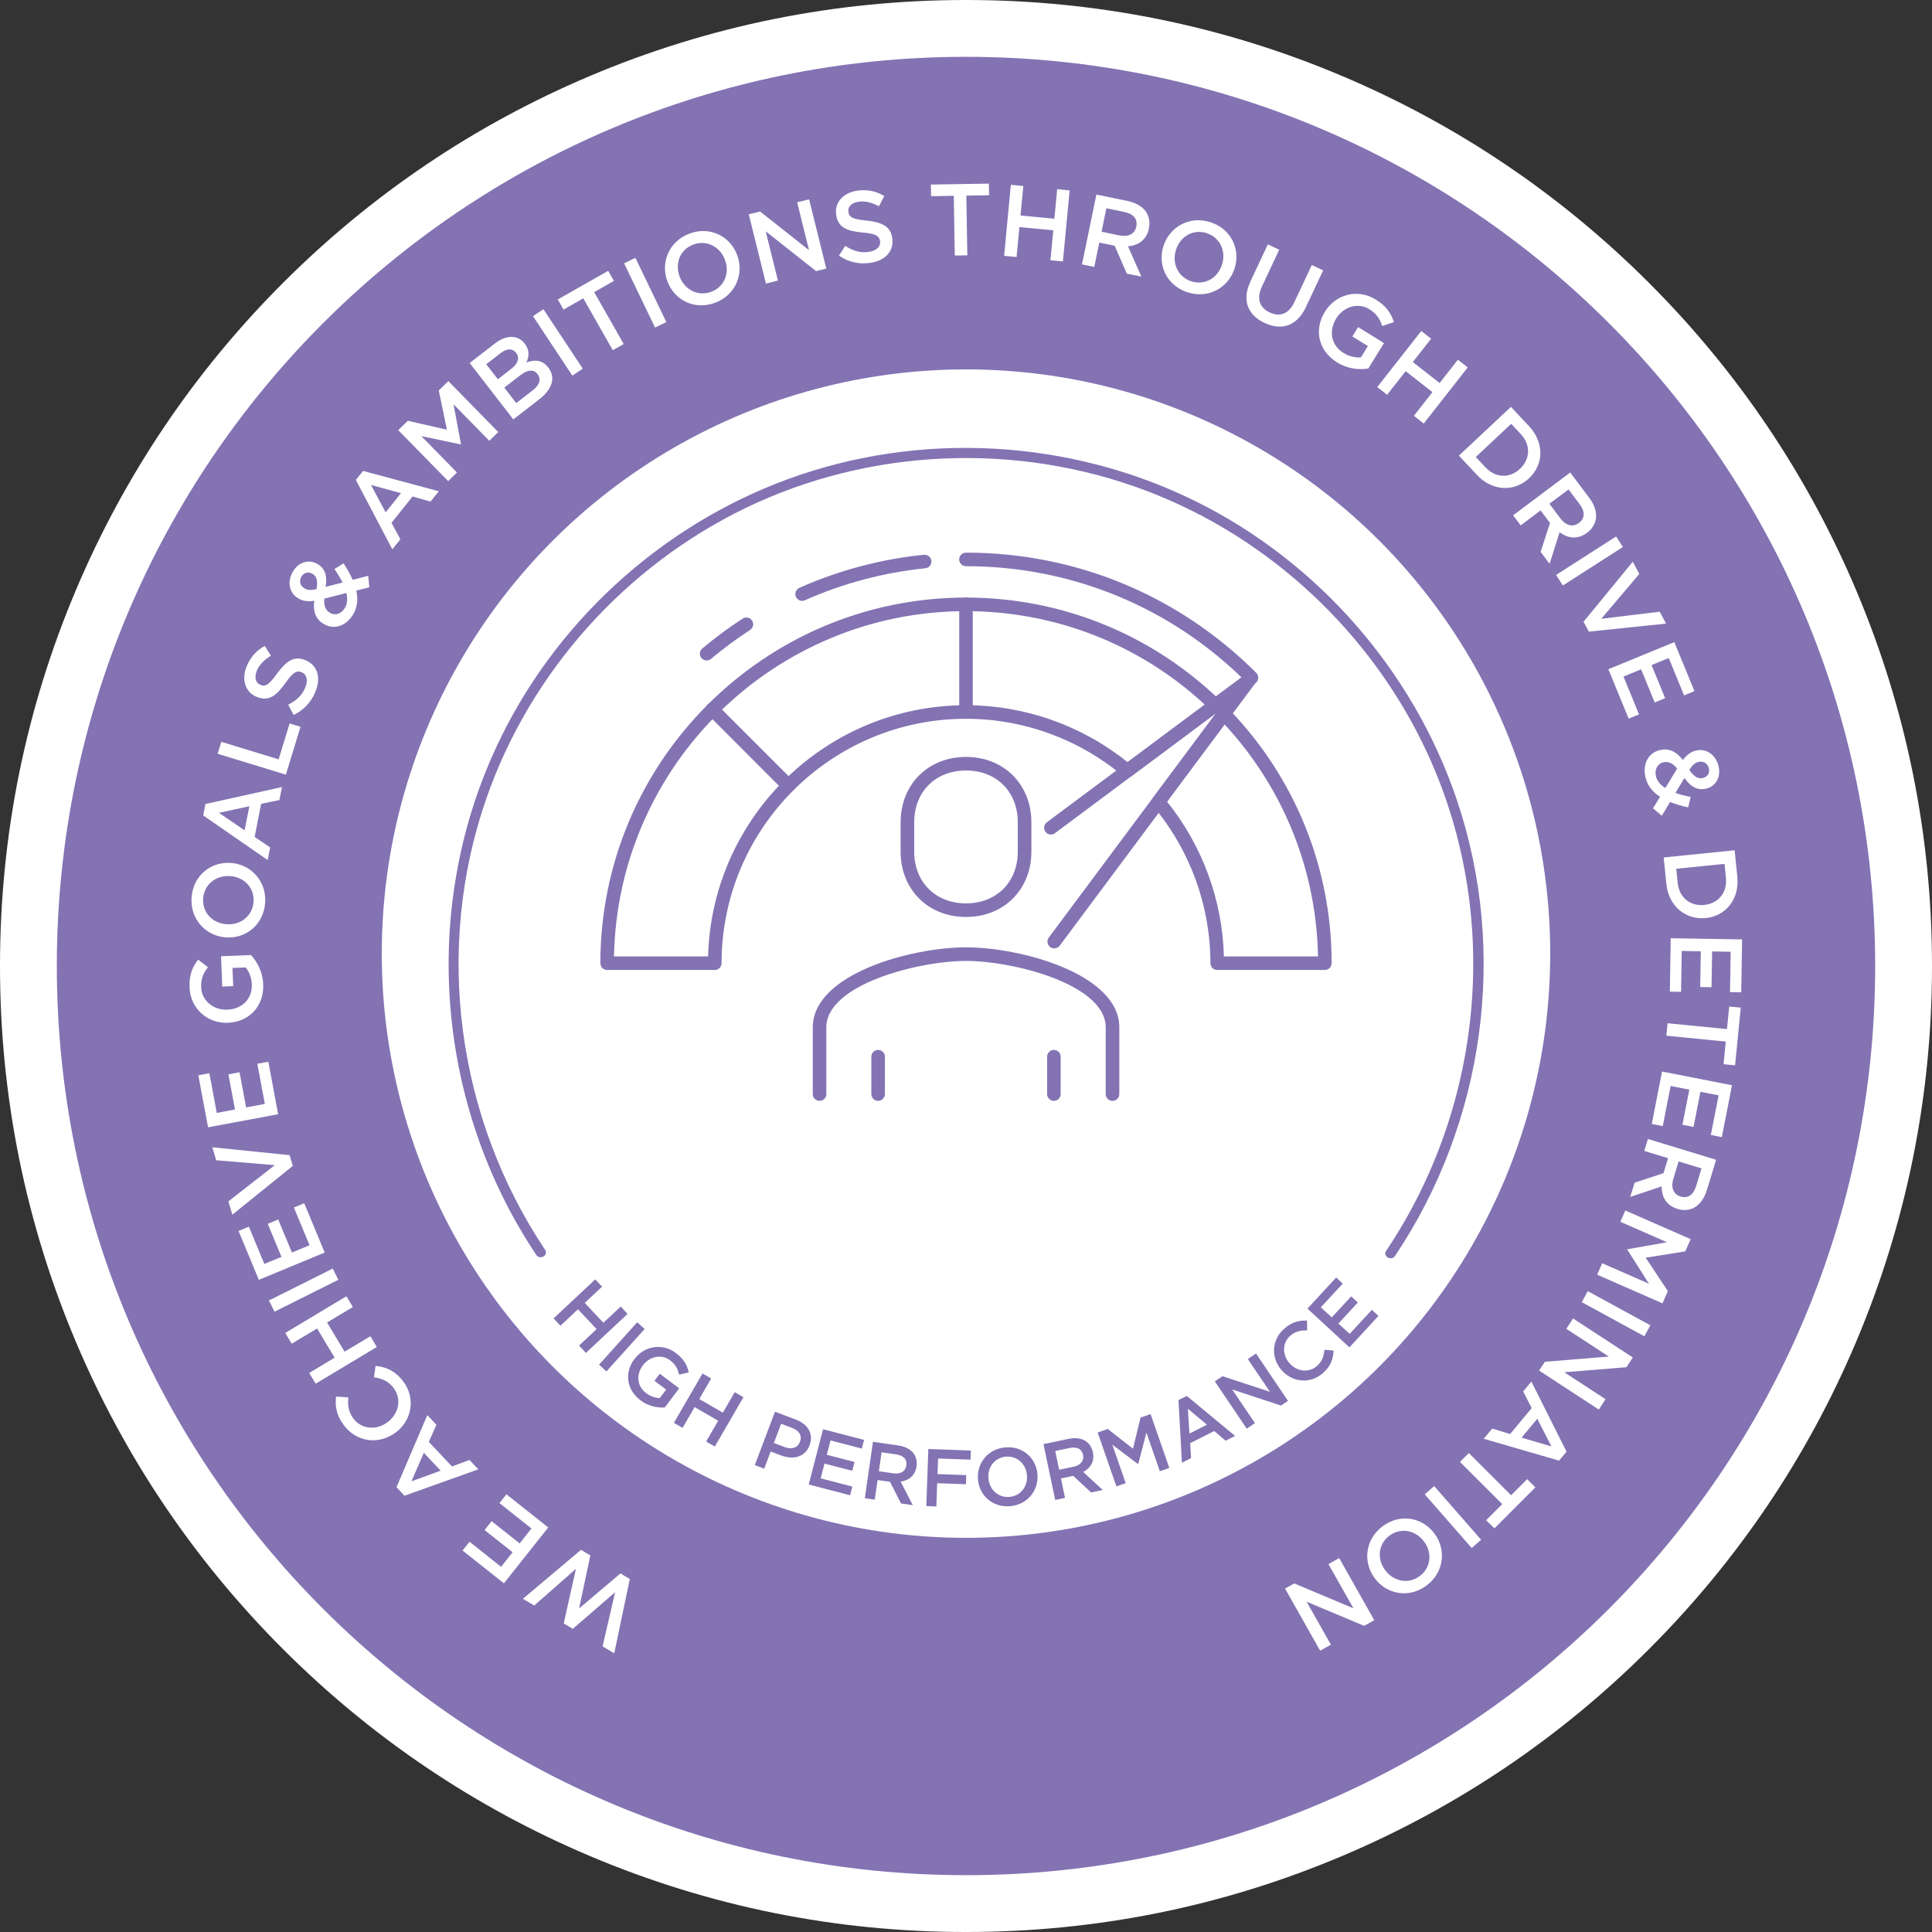 <?xml version="1.0" encoding="UTF-8"?> <svg xmlns="http://www.w3.org/2000/svg" id="Layer_1" viewBox="0 0 510 510"><rect x="0" y="0" width="510" height="510" fill="#333333" stroke="none"/><defs><style>.cls-1{fill:#8373b3;}.cls-1,.cls-2,.cls-3{stroke-width:0px;}.cls-2{fill:#2a87a0;}.cls-3{fill:#fff;}</style></defs><path class="cls-1" d="M255,502.5c-66.11,0-128.26-25.74-175.01-72.49S7.5,321.11,7.5,255,33.24,126.74,79.99,79.99C126.74,33.24,188.89,7.5,255,7.5s128.26,25.74,175.01,72.49c46.75,46.75,72.49,108.9,72.49,175.01s-25.74,128.26-72.49,175.01-108.9,72.49-175.01,72.49Z"></path><path class="cls-3" d="M255,15c132.55,0,240,107.45,240,240s-107.45,240-240,240S15,387.55,15,255,122.45,15,255,15M255,0c-34.42,0-67.81,6.74-99.26,20.05-30.37,12.84-57.64,31.23-81.05,54.64-23.41,23.41-41.8,50.68-54.64,81.05C6.74,187.19,0,220.58,0,255s6.74,67.81,20.05,99.26c12.84,30.37,31.23,57.64,54.64,81.05,23.41,23.41,50.68,41.8,81.05,54.64,31.45,13.3,64.84,20.05,99.26,20.05s67.81-6.74,99.26-20.05c30.37-12.84,57.64-31.23,81.05-54.64,23.41-23.41,41.8-50.68,54.64-81.05,13.3-31.45,20.05-64.84,20.05-99.26s-6.74-67.81-20.05-99.26c-12.84-30.37-31.23-57.64-54.64-81.05-23.41-23.41-50.68-41.8-81.05-54.64C322.81,6.74,289.42,0,255,0h0Z"></path><circle class="cls-3" cx="255" cy="251.73" r="154.22"></circle><path class="cls-3" d="M162.14,436.43l-3.07-1.83,3.3-14.29-11.16,9.66-2.4-1.43,3.22-14.4-11.01,9.68-2.98-1.78,15.33-12.92,2.47,1.48-2.97,13.99,10.91-9.24,2.47,1.48-4.11,19.63Z"></path><path class="cls-3" d="M133.04,417.97l-10.94-8.67,1.84-2.32,8.34,6.62,3.04-3.84-7.4-5.86,1.85-2.34,7.4,5.86,3.12-3.94-8.45-6.7,1.84-2.32,11.04,8.75-11.7,14.75Z"></path><path class="cls-3" d="M106.76,394.82l-2.1-2.23,8.14-19.03,2.4,2.55-2,4.51,6.1,6.48,4.64-1.7,2.32,2.47-19.49,6.96ZM111.88,383.5l-3.26,7.53,7.7-2.81-4.44-4.72Z"></path><path class="cls-3" d="M104.5,378.1l-.04.03c-4.26,3.24-10.18,2.7-13.61-1.81-2.12-2.78-2.42-5.19-2.14-7.66l3.23.21c-.19,2.07.05,3.88,1.37,5.62,2.15,2.83,6.08,3.15,9.01.92l.04-.03c2.93-2.23,3.73-6.11,1.55-8.98-1.38-1.82-3.02-2.47-5.2-2.84l.43-2.99c2.8.27,5.16,1.28,7.28,4.06,3.32,4.37,2.39,10.21-1.91,13.48Z"></path><path class="cls-3" d="M83.32,365.26l-1.7-2.84,6.71-4.03-4.62-7.71-6.71,4.03-1.7-2.84,16.15-9.69,1.7,2.84-6.81,4.08,4.62,7.71,6.81-4.08,1.7,2.84-16.15,9.69Z"></path><path class="cls-3" d="M72.47,346.25l-1.48-2.96,16.84-8.42,1.48,2.96-16.84,8.42Z"></path><path class="cls-3" d="M68.32,337.83l-5.35-12.89,2.73-1.13,4.08,9.84,4.52-1.87-3.62-8.72,2.76-1.14,3.62,8.72,4.65-1.93-4.13-9.96,2.73-1.13,5.4,13.02-17.39,7.21Z"></path><path class="cls-3" d="M61.33,320.64l-1.04-3.51,12.26-9.56-15.48-1.29-1.02-3.43,20.4,2.08.84,2.84-15.96,12.88Z"></path><path class="cls-3" d="M54.92,297.57l-2.56-13.72,2.91-.54,1.95,10.47,4.81-.9-1.73-9.28,2.94-.55,1.73,9.28,4.94-.92-1.98-10.6,2.91-.54,2.58,13.86-18.51,3.45Z"></path><path class="cls-3" d="M60.2,269.99h-.05c-5.27.21-9.89-3.63-10.11-9.33-.13-3.25.71-5.33,2.27-7.33l2.58,2c-1.18,1.5-1.88,2.98-1.79,5.35.13,3.44,3.25,5.99,6.85,5.85h.05c3.87-.15,6.62-2.82,6.47-6.66-.07-1.8-.7-3.37-1.6-4.49l-3.5.13.19,4.81-2.9.11-.31-8.01,7.9-.31c1.66,1.82,3.1,4.4,3.23,7.74.23,5.89-3.82,9.92-9.3,10.13Z"></path><path class="cls-3" d="M59.55,247.44h-.05c-5.25-.42-9.38-4.85-8.92-10.62.46-5.76,5.15-9.44,10.43-9.02h.05c5.25.42,9.38,4.85,8.92,10.62-.46,5.76-5.15,9.44-10.43,9.02ZM60.84,231.27h-.05c-3.65-.29-6.86,2.09-7.16,5.85-.3,3.73,2.44,6.56,6.09,6.85h.05c3.65.29,6.86-2.09,7.16-5.85.3-3.73-2.44-6.56-6.09-6.85Z"></path><path class="cls-3" d="M53.64,215.25l.59-3.01,20.2-4.48-.67,3.43-4.83,1-1.71,8.74,4.09,2.77-.65,3.33-17.02-11.78ZM65.82,212.82l-8.02,1.75,6.77,4.62,1.25-6.36Z"></path><path class="cls-3" d="M57.45,198.98l.97-3.16,15.13,4.63,2.9-9.47,2.88.88-3.87,12.63-18.01-5.51Z"></path><path class="cls-3" d="M77.52,188.76l-1.44-2.74c2.16-1.09,3.63-2.41,4.52-4.57.77-1.89.37-3.45-.93-3.98l-.05-.02c-1.22-.5-2.23-.1-4.27,2.84-2.39,3.35-4.39,4.97-7.58,3.67l-.05-.02c-2.99-1.22-4.03-4.56-2.62-8.02,1.05-2.56,2.63-4.21,4.78-5.42l1.64,2.59c-1.82,1.11-3.08,2.4-3.73,3.99-.73,1.79-.27,3.2.9,3.68l.05.02c1.34.55,2.27,0,4.44-3.04,2.44-3.27,4.47-4.68,7.38-3.49l.05.02c3.29,1.35,4.15,4.69,2.65,8.35-1.1,2.69-3.02,4.81-5.76,6.13Z"></path><path class="cls-3" d="M94.04,155.89c.49,2.15.36,4.25-.77,6.21-1.77,3.05-4.94,4.28-7.76,2.65l-.05-.03c-2.12-1.23-2.88-3.35-2.51-6.12-1.75.23-2.99.07-4.18-.62l-.05-.03c-2.21-1.28-3.08-4.18-1.4-7.06,1.5-2.58,4.26-3.31,6.44-2.04l.05.03c2.14,1.24,2.59,3.4,2.15,6.04l4.46-1.14c-.57-1.17-1.3-2.37-2.13-3.57l2.4-1.5c.92,1.41,1.78,2.87,2.41,4.36l4.1-1.07.29,3.03-3.46.88ZM82.51,151.49l-.05-.03c-1.09-.63-2.27-.32-2.9.77-.69,1.19-.3,2.44.82,3.09l.05.03c.81.47,1.61.5,3.13.17.34-2.04.14-3.34-1.05-4.03ZM91.42,156.54l-5.8,1.48c-.23,1.89.4,3.12,1.44,3.73l.05.03c1.4.81,3.03.24,3.95-1.34.65-1.12.73-2.44.36-3.89Z"></path><path class="cls-3" d="M93.92,126.71l1.92-2.4,19.99,5.37-2.18,2.73-4.74-1.35-5.56,6.95,2.34,4.35-2.12,2.65-9.64-18.32ZM105.85,130.18l-7.92-2.16,3.87,7.23,4.05-5.06Z"></path><path class="cls-3" d="M105.13,113.54l2.52-2.46,10.32,2.35-2.14-10.37,2.52-2.46,13.17,13.45-2.36,2.31-9.44-9.64,1.96,10.5-.08.08-10.38-2.18,9.41,9.61-2.32,2.28-13.17-13.45Z"></path><path class="cls-3" d="M123.98,95.83l6.68-5.17c1.72-1.33,3.37-1.89,4.91-1.69,1.17.15,2.15.72,2.91,1.69l.03.04c1.4,1.81,1.1,3.53.44,4.96,2.24-.75,4.17-.71,5.76,1.33l.03.04c2.06,2.66.97,5.78-2.35,8.35l-6.89,5.33-11.52-14.89ZM136.2,93.11c-.92-1.19-2.38-1.19-4.08.13l-3.76,2.91,3.06,3.96,3.57-2.77c1.7-1.32,2.3-2.83,1.24-4.19l-.03-.04ZM141.88,98.74c-.99-1.28-2.55-1.23-4.61.37l-4.15,3.21,3.16,4.08,4.34-3.36c1.79-1.38,2.34-2.9,1.29-4.26l-.03-.04Z"></path><path class="cls-3" d="M140.69,83.45l2.76-1.83,10.39,15.7-2.76,1.83-10.39-15.7Z"></path><path class="cls-3" d="M153.97,78.76l-5.21,2.96-1.52-2.67,13.3-7.56,1.52,2.66-5.21,2.96,7.79,13.7-2.88,1.63-7.79-13.7Z"></path><path class="cls-3" d="M164.75,69.51l2.98-1.44,8.17,16.96-2.98,1.44-8.17-16.96Z"></path><path class="cls-3" d="M176.21,74.35l-.02-.05c-1.88-4.93.35-10.55,5.75-12.61,5.4-2.06,10.73.6,12.62,5.55l.02.05c1.88,4.93-.35,10.55-5.75,12.61-5.4,2.06-10.73-.6-12.62-5.55ZM191.36,68.57l-.02-.05c-1.3-3.42-4.84-5.29-8.36-3.95-3.49,1.33-4.88,5.03-3.57,8.44l.02.05c1.3,3.42,4.84,5.29,8.36,3.95,3.49-1.33,4.88-5.03,3.57-8.44Z"></path><path class="cls-3" d="M197.66,56.57l2.98-.74,12.92,10.21-3.13-12.64,3.16-.78,4.53,18.28-2.69.67-13.3-10.5,3.22,13-3.16.78-4.53-18.28Z"></path><path class="cls-3" d="M221.46,67.51l1.65-2.62c2.03,1.32,3.91,1.93,6.22,1.61,2.02-.28,3.17-1.42,2.98-2.8v-.05c-.19-1.31-1.04-1.97-4.61-2.27-4.1-.38-6.51-1.3-6.98-4.71v-.05c-.45-3.2,1.91-5.78,5.61-6.29,2.74-.38,4.96.15,7.09,1.41l-1.41,2.72c-1.88-1.02-3.62-1.45-5.33-1.22-1.92.27-2.9,1.38-2.73,2.63v.05c.21,1.44,1.15,1.96,4.86,2.31,4.06.47,6.29,1.52,6.72,4.63v.05c.49,3.52-1.96,5.95-5.88,6.49-2.88.4-5.67-.19-8.19-1.91Z"></path><path class="cls-3" d="M251.78,51.69l-6,.1-.05-3.07,15.31-.25.05,3.07-6,.1.26,15.76-3.31.05-.26-15.76Z"></path><path class="cls-3" d="M266.84,48.79l3.29.31-.74,7.79,8.94.85.74-7.79,3.29.31-1.78,18.75-3.29-.31.75-7.9-8.94-.85-.75,7.9-3.29-.31,1.78-18.75Z"></path><path class="cls-3" d="M289.42,51.36l8.22,1.69c2.32.48,3.99,1.54,4.94,2.94.76,1.23,1.04,2.69.71,4.29v.05c-.64,3.03-2.83,4.47-5.53,4.68l3.54,8.01-3.85-.79-3.2-7.36-4.06-.84-1.33,6.43-3.24-.67,3.8-18.44ZM295.52,62.14c2.32.48,4.04-.4,4.43-2.3v-.05c.42-2-.75-3.34-3.18-3.84l-4.71-.97-1.28,6.19,4.74.98Z"></path><path class="cls-3" d="M307.15,64.86l.02-.05c1.66-5,6.95-7.95,12.43-6.13,5.49,1.82,7.94,7.25,6.27,12.28l-.02.05c-1.66,5-6.95,7.95-12.43,6.13-5.49-1.82-7.94-7.25-6.27-12.28ZM322.54,69.96l.02-.05c1.15-3.47-.4-7.16-3.98-8.35-3.55-1.18-6.96.81-8.11,4.28l-.02.05c-1.15,3.47.4,7.16,3.98,8.35,3.55,1.18,6.96-.81,8.11-4.28Z"></path><path class="cls-3" d="M330.07,74.32l4.61-9.81,3,1.41-4.55,9.69c-1.5,3.19-.67,5.6,2.04,6.87,2.65,1.25,5.03.43,6.5-2.71l4.61-9.81,3,1.41-4.54,9.67c-2.39,5.09-6.46,6.3-10.92,4.21-4.41-2.07-6.06-5.96-3.74-10.91Z"></path><path class="cls-3" d="M349.73,82.31l.03-.05c2.77-4.49,8.52-6.19,13.38-3.2,2.77,1.71,4.03,3.56,4.82,5.97l-3.1,1.03c-.59-1.82-1.43-3.22-3.44-4.46-2.93-1.81-6.78-.64-8.67,2.43l-.03.05c-2.03,3.3-1.35,7.07,1.92,9.08,1.53.95,3.18,1.3,4.62,1.17l1.83-2.98-4.1-2.53,1.52-2.47,6.83,4.21-4.15,6.73c-2.44.36-5.39.13-8.23-1.62-5.02-3.09-6.11-8.7-3.23-13.37Z"></path><path class="cls-3" d="M375.18,87.37l2.6,2.04-4.83,6.16,7.07,5.54,4.83-6.16,2.6,2.04-11.62,14.81-2.6-2.04,4.9-6.24-7.07-5.54-4.9,6.24-2.6-2.04,11.62-14.81Z"></path><path class="cls-3" d="M398.84,107.4l4.8,5.12c4.05,4.32,3.88,10.08.02,13.7l-.04.04c-3.87,3.62-9.67,3.46-13.71-.86l-4.8-5.12,13.74-12.88ZM398.91,111.88l-9.34,8.76,2.54,2.71c2.71,2.88,6.41,2.95,9.1.43l.04-.04c2.69-2.52,2.9-6.26.2-9.15l-2.54-2.71Z"></path><path class="cls-3" d="M414.5,124.73l5.04,6.71c1.42,1.89,1.98,3.8,1.75,5.48-.24,1.43-1,2.7-2.31,3.69l-.04.03c-2.47,1.86-5.07,1.49-7.24-.15l-2.65,8.34-2.36-3.14,2.47-7.64-2.49-3.31-5.25,3.94-1.99-2.65,15.06-11.3ZM411.92,136.86c1.42,1.89,3.29,2.37,4.84,1.21l.04-.03c1.64-1.23,1.64-3.01.15-4.99l-2.89-3.85-5.06,3.79,2.91,3.87Z"></path><path class="cls-3" d="M426.61,141.61l1.79,2.79-15.85,10.16-1.78-2.79,15.85-10.16Z"></path><path class="cls-3" d="M431.01,148.28l1.73,3.22-10.05,11.85,15.42-1.88,1.69,3.15-20.39,2.11-1.4-2.6,13-15.85Z"></path><path class="cls-3" d="M441.98,169.52l5.31,12.92-2.74,1.12-4.05-9.86-4.53,1.86,3.59,8.74-2.76,1.13-3.59-8.74-4.65,1.91,4.1,9.98-2.74,1.12-5.36-13.04,17.42-7.16Z"></path><path class="cls-3" d="M438.19,210.31c-1.86-1.19-3.23-2.78-3.79-4.97-.87-3.41.53-6.52,3.69-7.32h.05c2.37-.62,4.4.37,6.08,2.6,1.09-1.39,2.09-2.14,3.42-2.48h.05c2.48-.64,5.12.82,5.95,4.05.74,2.89-.72,5.35-3.17,5.97h-.05c-2.4.62-4.24-.6-5.77-2.79l-2.38,3.94c1.22.44,2.59.78,4.02,1.06l-.66,2.75c-1.65-.36-3.28-.8-4.77-1.42l-2.18,3.64-2.33-1.96,1.86-3.05ZM439.61,208.01l3.11-5.12c-1.16-1.51-2.47-1.95-3.64-1.65h-.05c-1.56.41-2.33,1.97-1.88,3.74.32,1.25,1.18,2.25,2.47,3.04ZM449.51,205.37h.05c1.23-.33,1.85-1.37,1.53-2.6-.34-1.33-1.5-1.95-2.75-1.63h-.05c-.91.25-1.5.78-2.36,2.08,1.18,1.7,2.24,2.48,3.57,2.14Z"></path><path class="cls-3" d="M457.9,224.45l.71,6.99c.6,5.89-3.03,10.37-8.3,10.9h-.05c-5.27.54-9.78-3.11-10.38-9l-.71-6.99,18.73-1.9ZM455.23,228.04l-12.74,1.29.37,3.69c.4,3.93,3.31,6.23,6.98,5.86h.05c3.67-.38,6.11-3.22,5.71-7.16l-.37-3.69Z"></path><path class="cls-3" d="M459.87,247.98l-.23,13.96-2.96-.05.18-10.65-4.9-.08-.16,9.44-2.99-.05.16-9.44-5.03-.08-.18,10.79-2.96-.05.23-14.1,18.83.31Z"></path><path class="cls-3" d="M455.88,271.66l.59-5.97,3.05.3-1.5,15.23-3.05-.3.59-5.97-15.68-1.55.32-3.29,15.68,1.55Z"></path><path class="cls-3" d="M457.2,286.47l-2.68,13.7-2.9-.57,2.05-10.45-4.8-.94-1.82,9.27-2.93-.57,1.82-9.27-4.94-.97-2.07,10.59-2.9-.57,2.71-13.83,18.48,3.62Z"></path><path class="cls-3" d="M453.02,306.14l-2.45,8.03c-.69,2.26-1.9,3.83-3.39,4.65-1.29.65-2.77.79-4.34.31l-.05-.02c-2.96-.9-4.19-3.22-4.15-5.93l-8.3,2.78,1.15-3.76,7.63-2.51,1.21-3.96-6.28-1.91.96-3.16,18.01,5.49ZM441.71,311.21c-.69,2.26.03,4.06,1.88,4.62l.05.02c1.96.6,3.4-.45,4.12-2.82l1.4-4.6-6.05-1.84-1.41,4.63Z"></path><path class="cls-3" d="M446.29,327.1l-1.42,3.23-10.45,1.67,5.85,8.82-1.42,3.23-17.24-7.56,1.33-3.03,12.36,5.42-5.74-9.01.04-.1,10.44-1.85-12.31-5.4,1.31-2.98,17.24,7.56Z"></path><path class="cls-3" d="M435.66,349.84l-1.58,2.91-16.53-9.01,1.58-2.91,16.53,9.02Z"></path><path class="cls-3" d="M431.03,358.34l-1.68,2.57-16.42,1.33,10.9,7.12-1.78,2.73-15.77-10.3,1.52-2.32,16.89-1.37-11.22-7.33,1.78-2.73,15.77,10.3Z"></path><path class="cls-3" d="M413.51,383.21l-1.96,2.36-19.88-5.77,2.24-2.69,4.72,1.44,5.7-6.84-2.25-4.4,2.17-2.61,9.27,18.5ZM401.66,379.5l7.87,2.32-3.72-7.3-4.15,4.98Z"></path><path class="cls-3" d="M398.89,394.7l4.24-4.24,2.17,2.17-10.82,10.83-2.17-2.17,4.24-4.24-11.15-11.14,2.34-2.34,11.15,11.14Z"></path><path class="cls-3" d="M390.98,406.46l-2.49,2.18-12.39-14.17,2.49-2.18,12.39,14.17Z"></path><path class="cls-3" d="M378.67,404.83l.03.04c3.13,4.24,2.49,10.26-2.17,13.7-4.66,3.43-10.5,2.3-13.65-1.97l-.03-.04c-3.13-4.24-2.49-10.26,2.17-13.7,4.66-3.43,10.5-2.3,13.65,1.97ZM365.62,414.45l.03.04c2.17,2.94,6.08,3.81,9.11,1.57,3.01-2.22,3.35-6.15,1.18-9.09l-.03-.04c-2.17-2.94-6.08-3.81-9.11-1.57-3.01,2.22-3.35,6.15-1.18,9.09Z"></path><path class="cls-3" d="M362.78,427.68l-2.67,1.51-15.19-6.38,6.4,11.34-2.83,1.6-9.26-16.4,2.41-1.36,15.63,6.56-6.59-11.66,2.83-1.6,9.26,16.4Z"></path><path class="cls-2" d="M255,383.81c.48,0,.48-.75,0-.75s-.48.75,0,.75h0Z"></path><path class="cls-1" d="M293.67,290.6c-.99,0-1.79-.8-1.79-1.79v-17.61c0-11.35-24.36-17.54-36.87-17.54s-36.88,6.19-36.88,17.54v17.61c0,.99-.8,1.79-1.79,1.79s-1.79-.8-1.79-1.79v-17.61c0-14.07,25.94-21.13,40.46-21.13s40.46,7.06,40.46,21.13v17.61c0,.99-.8,1.79-1.79,1.79Z"></path><path class="cls-1" d="M255,242.06c-10,0-17.26-7.26-17.26-17.26v-7.73c0-10,7.26-17.26,17.26-17.26s17.26,7.26,17.26,17.26v7.73c0,10-7.26,17.26-17.26,17.26ZM255,203.39c-8.05,0-13.67,5.62-13.67,13.67v7.73c0,8.05,5.62,13.68,13.67,13.68s13.67-5.62,13.67-13.68v-7.73c0-8.05-5.62-13.67-13.67-13.67Z"></path><path class="cls-1" d="M278.2,290.6c-.99,0-1.79-.8-1.79-1.79v-9.87c0-.99.8-1.79,1.79-1.79s1.79.8,1.79,1.79v9.87c0,.99-.8,1.79-1.79,1.79Z"></path><path class="cls-1" d="M231.8,290.6c-.99,0-1.79-.8-1.79-1.79v-9.87c0-.99.8-1.79,1.79-1.79s1.79.8,1.79,1.79v9.87c0,.99-.8,1.79-1.79,1.79Z"></path><path class="cls-1" d="M255,189.75c-.99,0-1.79-.8-1.79-1.79v-28.42c0-.99.8-1.79,1.79-1.79s1.79.8,1.79,1.79v28.42c0,.99-.8,1.79-1.79,1.79Z"></path><path class="cls-1" d="M208.11,209.17c-.46,0-.92-.18-1.27-.53l-20.09-20.1c-.7-.7-.7-1.84,0-2.54s1.84-.7,2.54,0l20.09,20.1c.7.7.7,1.84,0,2.54-.35.35-.81.53-1.27.53Z"></path><path class="cls-1" d="M188.69,256.05h-28.42c-.99,0-1.79-.8-1.79-1.79,0-53.22,43.3-96.52,96.52-96.52,25.14,0,48.96,9.64,67.06,27.13.38.37.58.88.54,1.4-.03.53-.3,1.01-.72,1.32l-23.22,17.31c-.67.5-1.59.47-2.22-.06-11.6-9.74-26.31-15.1-41.44-15.1-35.57,0-64.52,28.94-64.52,64.52,0,.99-.8,1.79-1.79,1.79ZM162.08,252.47h24.84c.96-36.72,31.13-66.31,68.08-66.31,15.49,0,30.58,5.33,42.65,15.03l20.38-15.19c-17.23-15.93-39.53-24.67-63.03-24.67-50.64,0-91.96,40.72-92.92,91.14Z"></path><path class="cls-1" d="M349.73,256.05h-28.42c-.99,0-1.79-.8-1.79-1.79,0-15.13-5.36-29.84-15.1-41.44-.54-.64-.56-1.56-.06-2.22l17.31-23.22c.31-.42.8-.68,1.32-.72.5-.02,1.04.16,1.4.54,17.5,18.1,27.13,41.92,27.13,67.06,0,.99-.8,1.79-1.79,1.79ZM323.08,252.47h24.84c-.43-22.84-9.13-44.45-24.66-61.24l-15.19,20.38c9.33,11.6,14.62,25.99,15.01,40.85Z"></path><path class="cls-1" d="M330.36,180.68c-.46,0-.92-.18-1.27-.53-19.79-19.79-46.11-30.69-74.1-30.69-.99,0-1.79-.8-1.79-1.79s.8-1.79,1.79-1.79c28.95,0,56.16,11.27,76.63,31.74.7.7.7,1.84,0,2.54-.35.35-.81.53-1.27.53Z"></path><path class="cls-1" d="M211.74,158.61c-.69,0-1.34-.4-1.64-1.06-.4-.91,0-1.96.91-2.37,10.43-4.64,21.49-7.58,32.88-8.74,1-.06,1.87.62,1.97,1.6.1.99-.62,1.87-1.6,1.97-11.01,1.12-21.7,3.96-31.79,8.45-.24.11-.48.15-.73.15Z"></path><path class="cls-1" d="M186.54,174.35c-.51,0-1.02-.22-1.37-.64-.64-.76-.54-1.89.22-2.53,3.38-2.84,6.97-5.5,10.66-7.89.83-.54,1.94-.3,2.48.53s.3,1.94-.53,2.48c-3.57,2.32-7.04,4.89-10.31,7.63-.34.28-.74.42-1.15.42Z"></path><path class="cls-1" d="M278.3,250.35c-.37,0-.75-.12-1.07-.36-.79-.59-.96-1.71-.37-2.51l44.14-59.23-42.52,31.69c-.8.59-1.92.43-2.51-.37-.59-.8-.43-1.92.37-2.51l52.38-39.03c.71-.53,1.71-.46,2.34.17.63.63.7,1.63.17,2.34l-51.48,69.08c-.35.47-.89.72-1.44.72Z"></path><path class="cls-1" d="M368.23,331.56c23.64-35.21,29.95-80.25,16.32-120.48-11.54-34.05-36.66-62.77-68.88-78.73-33.35-16.51-72.97-18.66-107.9-5.79-33.71,12.42-61.79,38.27-76.87,70.89-19.94,43.1-15.67,94.38,10.67,133.83.96,1.43,3.29.09,2.32-1.36-23.35-34.97-29.34-79.5-15.46-119.27,11.62-33.3,36.59-61.15,68.31-76.51,32.86-15.91,71.76-17.51,105.88-4.58,32.58,12.35,59.53,37.63,74.15,69.23,19.59,42.35,15.08,92.76-10.86,131.4-.97,1.44,1.36,2.79,2.32,1.36h0Z"></path><path class="cls-1" d="M157.12,337.72l1.81,1.93-4.57,4.28,4.92,5.25,4.57-4.28,1.81,1.93-10.99,10.3-1.81-1.93,4.63-4.34-4.92-5.24-4.63,4.34-1.81-1.93,10.99-10.3Z"></path><path class="cls-1" d="M168.2,349.05l1.97,1.77-10.08,11.19-1.96-1.77,10.07-11.19Z"></path><path class="cls-1" d="M167.49,358.74l.03-.03c2.54-3.37,7.26-4.29,10.9-1.54,2.08,1.57,2.95,3.14,3.39,5.12l-2.55.58c-.33-1.49-.89-2.67-2.41-3.81-2.2-1.66-5.35-1.02-7.09,1.28l-.03.04c-1.87,2.47-1.61,5.53.85,7.38,1.15.87,2.44,1.27,3.59,1.28l1.68-2.23-3.08-2.32,1.4-1.86,5.12,3.86-3.81,5.05c-1.97.11-4.3-.3-6.43-1.91-3.76-2.84-4.22-7.39-1.57-10.89Z"></path><path class="cls-1" d="M185.44,362.57l2.29,1.33-3.14,5.41,6.22,3.6,3.14-5.41,2.29,1.33-7.55,13.03-2.29-1.33,3.18-5.49-6.22-3.6-3.18,5.49-2.29-1.33,7.55-13.02Z"></path><path class="cls-1" d="M204.57,372.66l5.56,2.1c3.3,1.25,4.65,3.9,3.58,6.74v.04c-1.2,3.14-4.35,3.86-7.47,2.68l-2.8-1.06-1.71,4.53-2.48-.94,5.33-14.1ZM207.16,382.01c1.87.71,3.44.1,3.99-1.37l.02-.04c.63-1.67-.24-2.97-2.09-3.67l-2.88-1.09-1.92,5.08,2.88,1.09Z"></path><path class="cls-1" d="M217.28,377.29l10.82,2.81-.6,2.29-8.26-2.15-.99,3.79,7.32,1.9-.6,2.32-7.32-1.9-1.01,3.9,8.36,2.17-.6,2.29-10.92-2.84,3.79-14.59Z"></path><path class="cls-1" d="M230.44,380.6l6.64.96c1.87.27,3.26,1.03,4.09,2.11.67.94.96,2.09.77,3.39v.04c-.36,2.45-2.04,3.71-4.19,4.01l3.21,6.22-3.11-.45-2.91-5.72-3.28-.47-.75,5.19-2.62-.38,2.15-14.9ZM235.83,388.92c1.87.27,3.2-.52,3.42-2.05v-.04c.24-1.62-.77-2.63-2.72-2.91l-3.81-.55-.72,5,3.83.55Z"></path><path class="cls-1" d="M245.08,382.5l11.2.4-.09,2.41-8.56-.3-.15,4.11,7.59.27-.09,2.41-7.59-.27-.22,6.13-2.65-.09.54-15.05Z"></path><path class="cls-1" d="M258.16,390.52v-.04c-.35-4.2,2.62-8.03,7.24-8.41,4.61-.38,8.12,2.86,8.46,7.08v.04c.35,4.21-2.62,8.03-7.24,8.41s-8.12-2.86-8.46-7.08ZM271.09,389.46v-.04c-.24-2.92-2.54-5.15-5.54-4.9-2.98.24-4.87,2.77-4.63,5.69v.04c.24,2.92,2.54,5.15,5.54,4.9,2.98-.25,4.87-2.77,4.63-5.69Z"></path><path class="cls-1" d="M275.46,381.21l6.57-1.38c1.85-.39,3.42-.15,4.57.58.95.66,1.62,1.64,1.89,2.92v.04c.52,2.42-.63,4.18-2.55,5.2l5.16,4.75-3.08.65-4.71-4.38-3.25.68,1.08,5.14-2.59.54-3.1-14.75ZM283.39,387.18c1.85-.39,2.83-1.59,2.51-3.1v-.04c-.34-1.6-1.64-2.21-3.58-1.8l-3.77.79,1.04,4.95,3.79-.8Z"></path><path class="cls-1" d="M289.76,378.14l2.66-.93,6.66,5.22,1.99-8.22,2.66-.92,4.94,14.21-2.5.87-3.54-10.19-2.16,8.26-.08.03-6.76-5.11,3.53,10.15-2.46.85-4.94-14.21Z"></path><path class="cls-1" d="M311.09,369.59l2.19-1.1,12.75,10.56-2.5,1.26-3-2.56-6.36,3.21.25,3.94-2.42,1.22-.91-16.53ZM318.61,376.09l-5.04-4.21.41,6.54,4.63-2.33Z"></path><path class="cls-1" d="M320.68,364.65l2.03-1.37,12.52,4.12-5.83-8.64,2.16-1.46,8.43,12.49-1.84,1.24-12.88-4.24,6,8.88-2.16,1.46-8.43-12.49Z"></path><path class="cls-1" d="M338.31,361.69l-.03-.03c-2.8-3.23-2.67-7.98.76-10.95,2.11-1.83,4.01-2.19,6-2.1v2.59c-1.66-.04-3.1.23-4.41,1.37-2.15,1.86-2.2,5.01-.28,7.23l.03.03c1.93,2.23,5.06,2.67,7.24.78,1.38-1.19,1.81-2.54,2-4.29l2.41.19c-.07,2.25-.76,4.18-2.87,6.01-3.32,2.87-8.02,2.42-10.85-.84Z"></path><path class="cls-1" d="M345.14,345.44l7.58-8.21,1.74,1.61-5.79,6.26,2.88,2.66,5.13-5.55,1.76,1.62-5.13,5.55,2.96,2.73,5.86-6.34,1.74,1.61-7.66,8.29-11.07-10.23Z"></path></svg> 